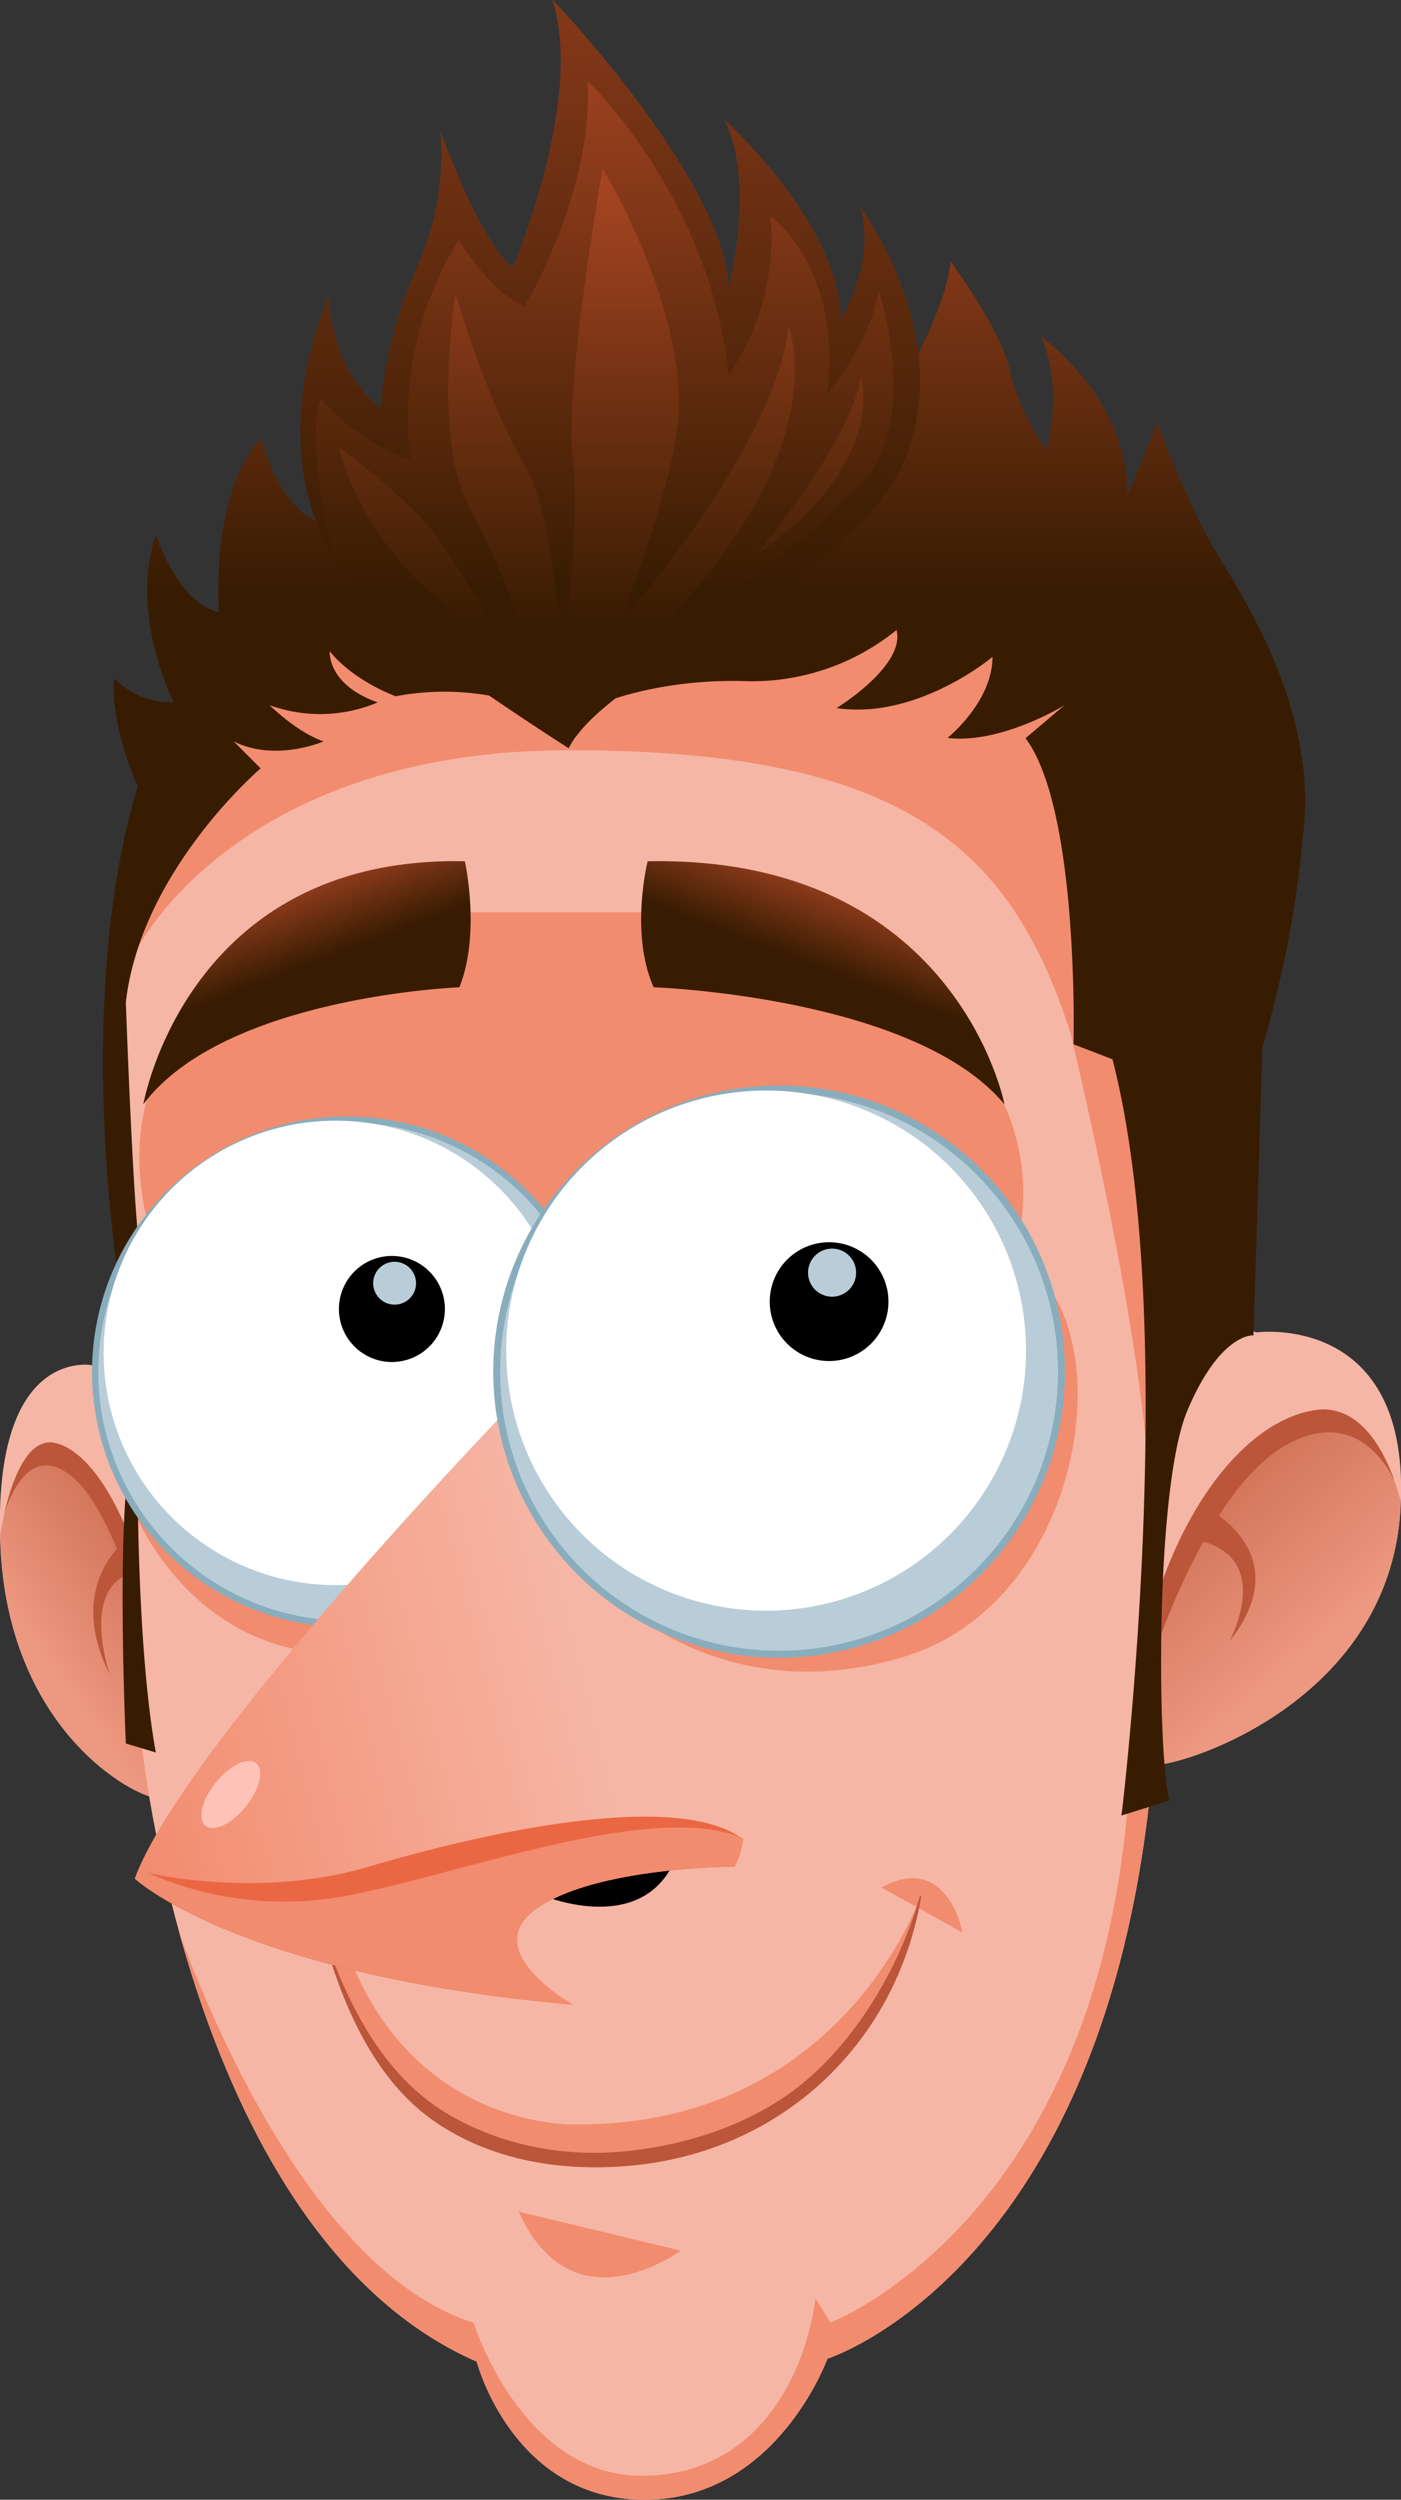 <svg xmlns="http://www.w3.org/2000/svg" xmlns:xlink="http://www.w3.org/1999/xlink" viewBox="0 0 301.39 537.38"><rect x="0" y="0" width="301.39" height="537.38" fill="#333333" stroke="none"/><defs><style>.cls-1{fill:#f6b6a5;}.cls-2{fill:url(#linear-gradient);}.cls-3{fill:#bb563a;}.cls-4{fill:url(#linear-gradient-2);}.cls-5{fill:#f28c6f;}.cls-6{fill:url(#linear-gradient-3);}.cls-7{fill:url(#linear-gradient-4);}.cls-8{fill:url(#linear-gradient-5);}.cls-9{fill:url(#linear-gradient-6);}.cls-10{fill:url(#linear-gradient-7);}.cls-11{fill:url(#linear-gradient-8);}.cls-12{fill:#89adbd;}.cls-13{fill:#b8cdd7;}.cls-14{fill:#fff;}.cls-15{fill:url(#linear-gradient-9);}.cls-16{fill:#ffc2b8;}.cls-17{fill:#eb6743;}</style><linearGradient id="linear-gradient" x1="281.35" y1="355.48" x2="233.6" y2="301.29" gradientUnits="userSpaceOnUse"><stop offset="0" stop-color="#ed9880"/><stop offset="1" stop-color="#bb563a"/></linearGradient><linearGradient id="linear-gradient-2" x1="182.89" y1="362.56" x2="135.15" y2="308.38" gradientTransform="matrix(-0.64, 0, 0, 1, 131.04, 0.25)" xlink:href="#linear-gradient"/><linearGradient id="linear-gradient-3" x1="151.46" y1="126.44" x2="151.46" y2="56.77" gradientUnits="userSpaceOnUse"><stop offset="0" stop-color="#381c02"/><stop offset="1" stop-color="#813718"/></linearGradient><linearGradient id="linear-gradient-4" x1="131.26" y1="126.44" x2="131.26" y2="6.88" gradientUnits="userSpaceOnUse"><stop offset="0" stop-color="#381c02"/><stop offset="1" stop-color="#a44422"/></linearGradient><linearGradient id="linear-gradient-5" x1="129.31" y1="133.96" x2="129.31" y2="41.45" xlink:href="#linear-gradient-4"/><linearGradient id="linear-gradient-6" x1="131.26" y1="124.54" x2="131.26" y2="6.78" xlink:href="#linear-gradient-3"/><linearGradient id="linear-gradient-7" x1="178.65" y1="208.78" x2="185.75" y2="190.08" xlink:href="#linear-gradient-4"/><linearGradient id="linear-gradient-8" x1="180.45" y1="208.12" x2="187.3" y2="190.08" gradientTransform="matrix(-1, 0, 0, 1, 244.68, 0)" xlink:href="#linear-gradient-4"/><linearGradient id="linear-gradient-9" x1="27.8" y1="389.45" x2="127.38" y2="364.21" gradientUnits="userSpaceOnUse"><stop offset="0" stop-color="#f28c6f"/><stop offset="1" stop-color="#f6b6a5"/></linearGradient></defs><g id="Layer_2" data-name="Layer 2"><g id="Face_1"><path class="cls-1" d="M270.28,286.43s33.55-4.52,31,38.06-49.68,56.12-53.55,54.83-11.61-38.7-11.61-38.7l9-46.45,12.26-12.26Z"/><path class="cls-2" d="M247.7,379.32c3.87,1.29,51-12.25,53.55-54.83,0-.64,0-1.23.06-1.84-1.61-6.16-6.87-21.52-18.77-19.45-14.84,2.58-29,21.29-35.48,46.45-1.75,6.83-3.07,13.37-4,19.33C244.74,374.58,246.43,378.9,247.7,379.32Z"/><path class="cls-3" d="M282.54,303.2c-14.84,2.58-29,21.29-35.48,46.45q-.75,2.93-1.39,5.77l2.68,0a150.09,150.09,0,0,1,10.53-24c15,4.29,5.59,21.43,5.59,21.43,11.58-14.6,2.35-23.69-2.27-27,4.28-6.64,9.41-12.6,15.18-15.59,13-6.76,19.92,2.74,22.57,7.95C297.42,311.21,292.14,301.53,282.54,303.2Z"/><path class="cls-1" d="M20.05,293.52s-21.53-4.56-20,38,31.78,56.19,34.27,54.91,7.54-38.69,7.54-38.69l-5.7-46.46L28.34,289Z"/><path class="cls-4" d="M34.35,386.45c-2.49,1.28-32.7-12.33-34.27-54.91,0-.63,0-1.23,0-1.84,1.06-6.16,4.46-21.51,12.1-19.42,9.53,2.6,18.6,21.33,22.69,46.5,1.11,6.83,1.94,13.36,2.53,19.33C36.26,381.71,35.17,386,34.35,386.45Z"/><path class="cls-3" d="M12.14,310.28c9.53,2.6,18.6,21.33,22.69,46.5q.47,2.93.87,5.76l-1.71,0a203.81,203.81,0,0,0-6.71-24C17.61,342.83,23.63,360,23.63,360c-7.39-14.61-1.45-23.69,1.52-27-2.73-6.64-6-12.61-9.71-15.61C7.08,310.6,2.64,320.1.93,325.3,2.57,318.27,6,308.59,12.14,310.28Z"/><path class="cls-1" d="M30.3,373.52S40.62,480.61,102.55,507.7c0,0,7.74,29.68,36.13,29.68S178,507.06,178,507.06s59.35-18.71,69.67-123.86c0,0-.64-68.39,6.45-96.13s-3.87-98-3.87-98,7.74-48.39-13.55-61.29-115.47-14.19-121.92-12.9-58.06,19.35-58.06,19.35L38,163.86,26.43,197.4s-5.16,34.19,1.93,71,.65,39.35.65,39.35-2.58,40,0,58.06Z"/><path class="cls-5" d="M218,270.3a46.32,46.32,0,0,0-8.39-43.22l-14.19-12.26-48.39-18.71H100s-31.61,5.16-54.83,21.29-12.91,47.1-12.91,47.1l82.58,27.73c3.22,1.3,50.32-.64,52.9-.64S210.29,296.11,218,270.3ZM189.64,405.77l17.42,9.68S203.83,398,189.64,405.77ZM86.42,329,29,325.14s11,28.38,41.29,30.32S89.65,330.3,86.42,329Zm50.32,18.06s22.58,20,58.06,9,45.16-60.64,30.32-80ZM247.06,164.5c-1.94-5.16,0-21.29-7.75-28.38S223.19,120,209,119.35s-41.93-.65-52.89.64-36.13,5.16-52.9,7.1-25.81,1.29-29,2.58-14.84,6.45-16.78,7.74S45.14,151,45.14,151L38,165.79l-8.39,38.06s21.29-42.57,92.9-42.57,94.83,20.64,107.73,60.64c0,0,15.49,63.86,16.78,96.12l6.45-39.35V217.4S249,169.66,247.06,164.5Z"/><path class="cls-5" d="M102.55,507.7s7.74,29.68,36.13,29.68S178,507.06,178,507.06s59.35-18.71,69.67-123.86c0,0,0-.8,0-2.24a88.37,88.37,0,0,0-5.15,8c-7.74,89-63.87,110.32-63.87,110.32l-3.22-5.17C173.51,509,163.84,532.22,138,532.22s-36.12-32.9-36.12-32.9c-33.6-10.5-56.08-64.13-63.3-83.76C47.79,448.7,66.35,491.87,102.55,507.7Z"/><path class="cls-5" d="M69,414.16c4.51,15.48,11.61,31,25.15,40.64,24.52,16.78,64.52,10.32,84.51-10.32,9-9.68,16.78-24.51,19.36-36.77,0,0-16.77,49-73.54,49,0,0-36.13,1.93-50.32-38.71Z"/><path class="cls-3" d="M69,414.17c4.06,15.33,10.89,32.5,24.47,41.88,12.26,8.47,27.42,10.83,42,9.54,32.3-2.85,57.25-25.92,62.7-57.84a.15.15,0,0,0-.29-.08C193.77,422,185.25,436.92,174,446.75c-10.55,9.22-24.78,14.09-38.52,15.63-13.52,1.51-27.43-1-39.16-7.93-14.55-8.65-22.14-24.9-27.26-40.3,0,0-.1,0-.08,0Z"/><path class="cls-5" d="M111.58,475.45l34.84,8.38S123.19,501.25,111.58,475.45Z"/><path class="cls-6" d="M71.59,112.89c-11-.64-15.49-18.7-15.49-18.7-11,12.25-9,37.41-9,37.41-9-1.93-13.55-16.77-13.55-16.77C27.72,132.25,37.39,151,37.39,151a17.84,17.84,0,0,1-12.9-5.17c-.64,11,5.16,23.23,5.16,23.23l-.75,2.55c-13.07,46.11-3.12,105.18-3.12,105.18l3.87-11.61c-1.29-13.55-2.58-49.67-2.58-49.67,3.23-28.39,29-50.32,29-50.32l-5.8-5.81c9,4.52,19.35,0,19.35,0C63.84,157.41,58,151.6,58,151.6A31.91,31.91,0,0,0,81.26,151c-11-3.88-10.32-11-10.32-11,5.16,6.45,14.19,9.68,14.19,9.68a56.33,56.33,0,0,1,23.87.64S82.55,113.54,71.59,112.89Zm189.66,5.16C255.44,108.38,249,91,249,91l-6.45,15.48c0-21.29-18.71-34.19-18.71-34.19,5.16,10.32,1.29,24.52,1.29,24.52S219.32,89,217.38,80s-12.9-23.87-12.9-23.87c-.65,9-9,23.87-9,23.87L136.1,127.73l-7.74,23.87s12.9-5.81,32.25-5.16a49.37,49.37,0,0,0,32.26-11c1.93,7.74-12.91,16.78-12.91,16.78,17.42,2.58,33.55-11,33.55-11,0,9.68-9.68,17.42-9.68,17.42C215.44,160,229,151.6,229,151.6l-8.38,7.1c11.61,15.48,10.32,65.8,10.32,65.8l8.38,3.22c14.84,57.42,1.94,162.57,1.94,162.57l10.32-3.22c-2.58-9-3.22-67.1,3.87-83.87s14.2-16.13,14.2-16.13l1.93-61.93a241.65,241.65,0,0,0,9-48.38C282.54,151,267.05,127.73,261.25,118.05ZM27.72,314.81c-2.58,17.42-.65,60-.65,60l6.45,1.93c-3.87-21.28-3.87-55.48-3.87-55.48Z"/><path class="cls-7" d="M122.34,160.85S106,150.53,87.07,136.76,57,98.06,70.73,63.65c0,0,0,15.48,11.18,24.09a91.69,91.69,0,0,1,7.74-30.11,59.75,59.75,0,0,0,5.16-29.25s7.74,22.37,15.48,29.25c0,0,15.49-36.13,8.6-57.63,0,0,37,38.71,37.85,61.93,0,0,6-22.36-.86-36.13,0,0,24.94,22.37,24.94,43,0,0,7.75-12,4.31-24.08,0,0,20.64,27.52,9.46,54.19S130.94,143.64,122.34,160.85Z"/><path class="cls-8" d="M169.64,70.32c-2.68,23.07-28.1,54.14-36.59,64,5.59-14.34,11.45-31.51,12.72-43.32,2.58-23.87-16.12-54.84-16.12-54.84s-8.39,47.74-6.46,61.94c1.53,11.2-1,35.27-2.08,44.9-1-14.69-3.25-34.53-8.24-43C104.49,85.8,98,63.22,98,63.22s-5.17,31.61,3.22,46.45c8.2,14.51,20.1,49.35,20.62,50.89l.05,0c.21-.46,2.45-5.32,5.49-12.49,3-2.31,24.38-19.43,35.77-41C175.45,83.86,169.64,70.32,169.64,70.32Zm15.49,10.32c-1.29,13.55-22.58,38.71-22.58,38.71C191.58,99.35,185.13,80.64,185.13,80.64ZM72.88,96.12s5.16,25.81,34.83,41.93c0,0-7.74-14.83-14.19-23.22S72.88,96.12,72.88,96.12Z"/><path class="cls-9" d="M194.59,98.92c11.18-26.67-9.46-54.19-9.46-54.19,3.44,12-4.31,24.08-4.31,24.08,0-20.64-24.94-43-24.94-43,6.88,13.77.86,36.13.86,36.13C155.88,38.71,118.89,0,118.89,0c6.89,21.5-8.6,57.63-8.6,57.63-7.74-6.88-15.48-29.25-15.48-29.25a59.75,59.75,0,0,1-5.16,29.25,91.69,91.69,0,0,0-7.74,30.11C70.73,79.13,70.73,63.65,70.73,63.65c-9.4,23.49-7.16,42.56,1.21,56.68-1.93-7.7-6-26-2.93-34.53,0,0,9,10.32,19.35,12.9,0,0-4.52-23.22,10.32-47.09,0,0,7.1,11.61,14.19,14.19,0,0,14.84-24.51,13.55-48.38,0,0,26.45,25.16,30.32,63.22a52,52,0,0,0,9-34.19s15.49,11,12.26,38.06c0,0,9-10.32,11-21.93,0,0,8.38,23.86-1.94,39.35,0,0-17.42,18.71-32.9,27.09-14.09,7.64-27.12,19.55-30.31,29.41C135.78,141.94,183.93,124.34,194.59,98.92Z"/><path class="cls-10" d="M139.32,185.15s-3.87,15.48,1.29,27.09c0,0,56.13,1.94,75.48,25.16C216.09,237.4,205.77,183.86,139.32,185.15Z"/><path class="cls-11" d="M100,185.15s3.48,15.48-1.17,27.09c0,0-50.56,1.94-68,25.16C30.84,237.4,40.14,183.86,100,185.15Z"/><path class="cls-12" d="M129.62,294.87A54.91,54.91,0,1,1,74.71,240,54.91,54.91,0,0,1,129.62,294.87Z"/><path class="cls-13" d="M128.28,294.87A53.57,53.57,0,1,1,74.71,241.3,53.56,53.56,0,0,1,128.28,294.87Z"/><path class="cls-14" d="M122.13,290.83a49.92,49.92,0,1,1-49.91-49.91A49.91,49.91,0,0,1,122.13,290.83Z"/><path d="M95.71,281.43A11.4,11.4,0,1,1,84.31,270,11.4,11.4,0,0,1,95.71,281.43Z"/><path class="cls-13" d="M89.5,275.86a4.61,4.61,0,1,1-4.61-4.61A4.62,4.62,0,0,1,89.5,275.86Z"/><path d="M117.39,407.71S138,416.1,145.13,400Z"/><path class="cls-15" d="M109,303.2S39.33,375.45,29,403.84c0,0,21.93,20.64,94.18,27.09,0,0-20.64-11.61-7.74-20.64s42.58-9,42.58-9,10.32-18.06-14.19-38.71c0,0-10.32-5.16-11.61-21.93Z"/><path class="cls-16" d="M55.09,379.05c1.78,1.43.78,5.61-2.23,9.33s-6.87,5.56-8.65,4.12-.78-5.61,2.23-9.32S53.32,377.61,55.09,379.05Z"/><path class="cls-17" d="M115.45,410.29c12.91-9,42.58-9,42.58-9a19.06,19.06,0,0,0,1.84-5.87c-14.28-10.86-56.72-1.21-80.54,5.87s-47.74,1.29-47.74,1.29l-1.74,2c4.63,3.68,29.09,20.65,93.34,26.38C123.19,430.93,102.55,419.32,115.45,410.29Z"/><path class="cls-5" d="M123.19,430.93s-20.64-11.61-7.74-20.64,42.58-9,42.58-9a19.2,19.2,0,0,0,1.87-6.1c-19.66-8.33-61.52,8.09-86.38,12.55a72.64,72.64,0,0,1-43.66-6c-.31.73-.6,1.45-.85,2.13C29,403.84,50.94,424.48,123.19,430.93Z"/><path class="cls-12" d="M229.11,294.87a61.5,61.5,0,1,1-61.5-61.5A61.51,61.51,0,0,1,229.11,294.87Z"/><path class="cls-13" d="M227.6,294.87a60,60,0,1,1-60-60A60,60,0,0,1,227.6,294.87Z"/><path class="cls-14" d="M220.72,290.35a55.91,55.91,0,1,1-55.91-55.91A55.91,55.91,0,0,1,220.72,290.35Z"/><path d="M191.13,279.81a12.77,12.77,0,1,1-12.77-12.76A12.77,12.77,0,0,1,191.13,279.81Z"/><path class="cls-13" d="M184.17,273.58a5.17,5.17,0,1,1-5.16-5.16A5.16,5.16,0,0,1,184.17,273.58Z"/></g></g></svg>